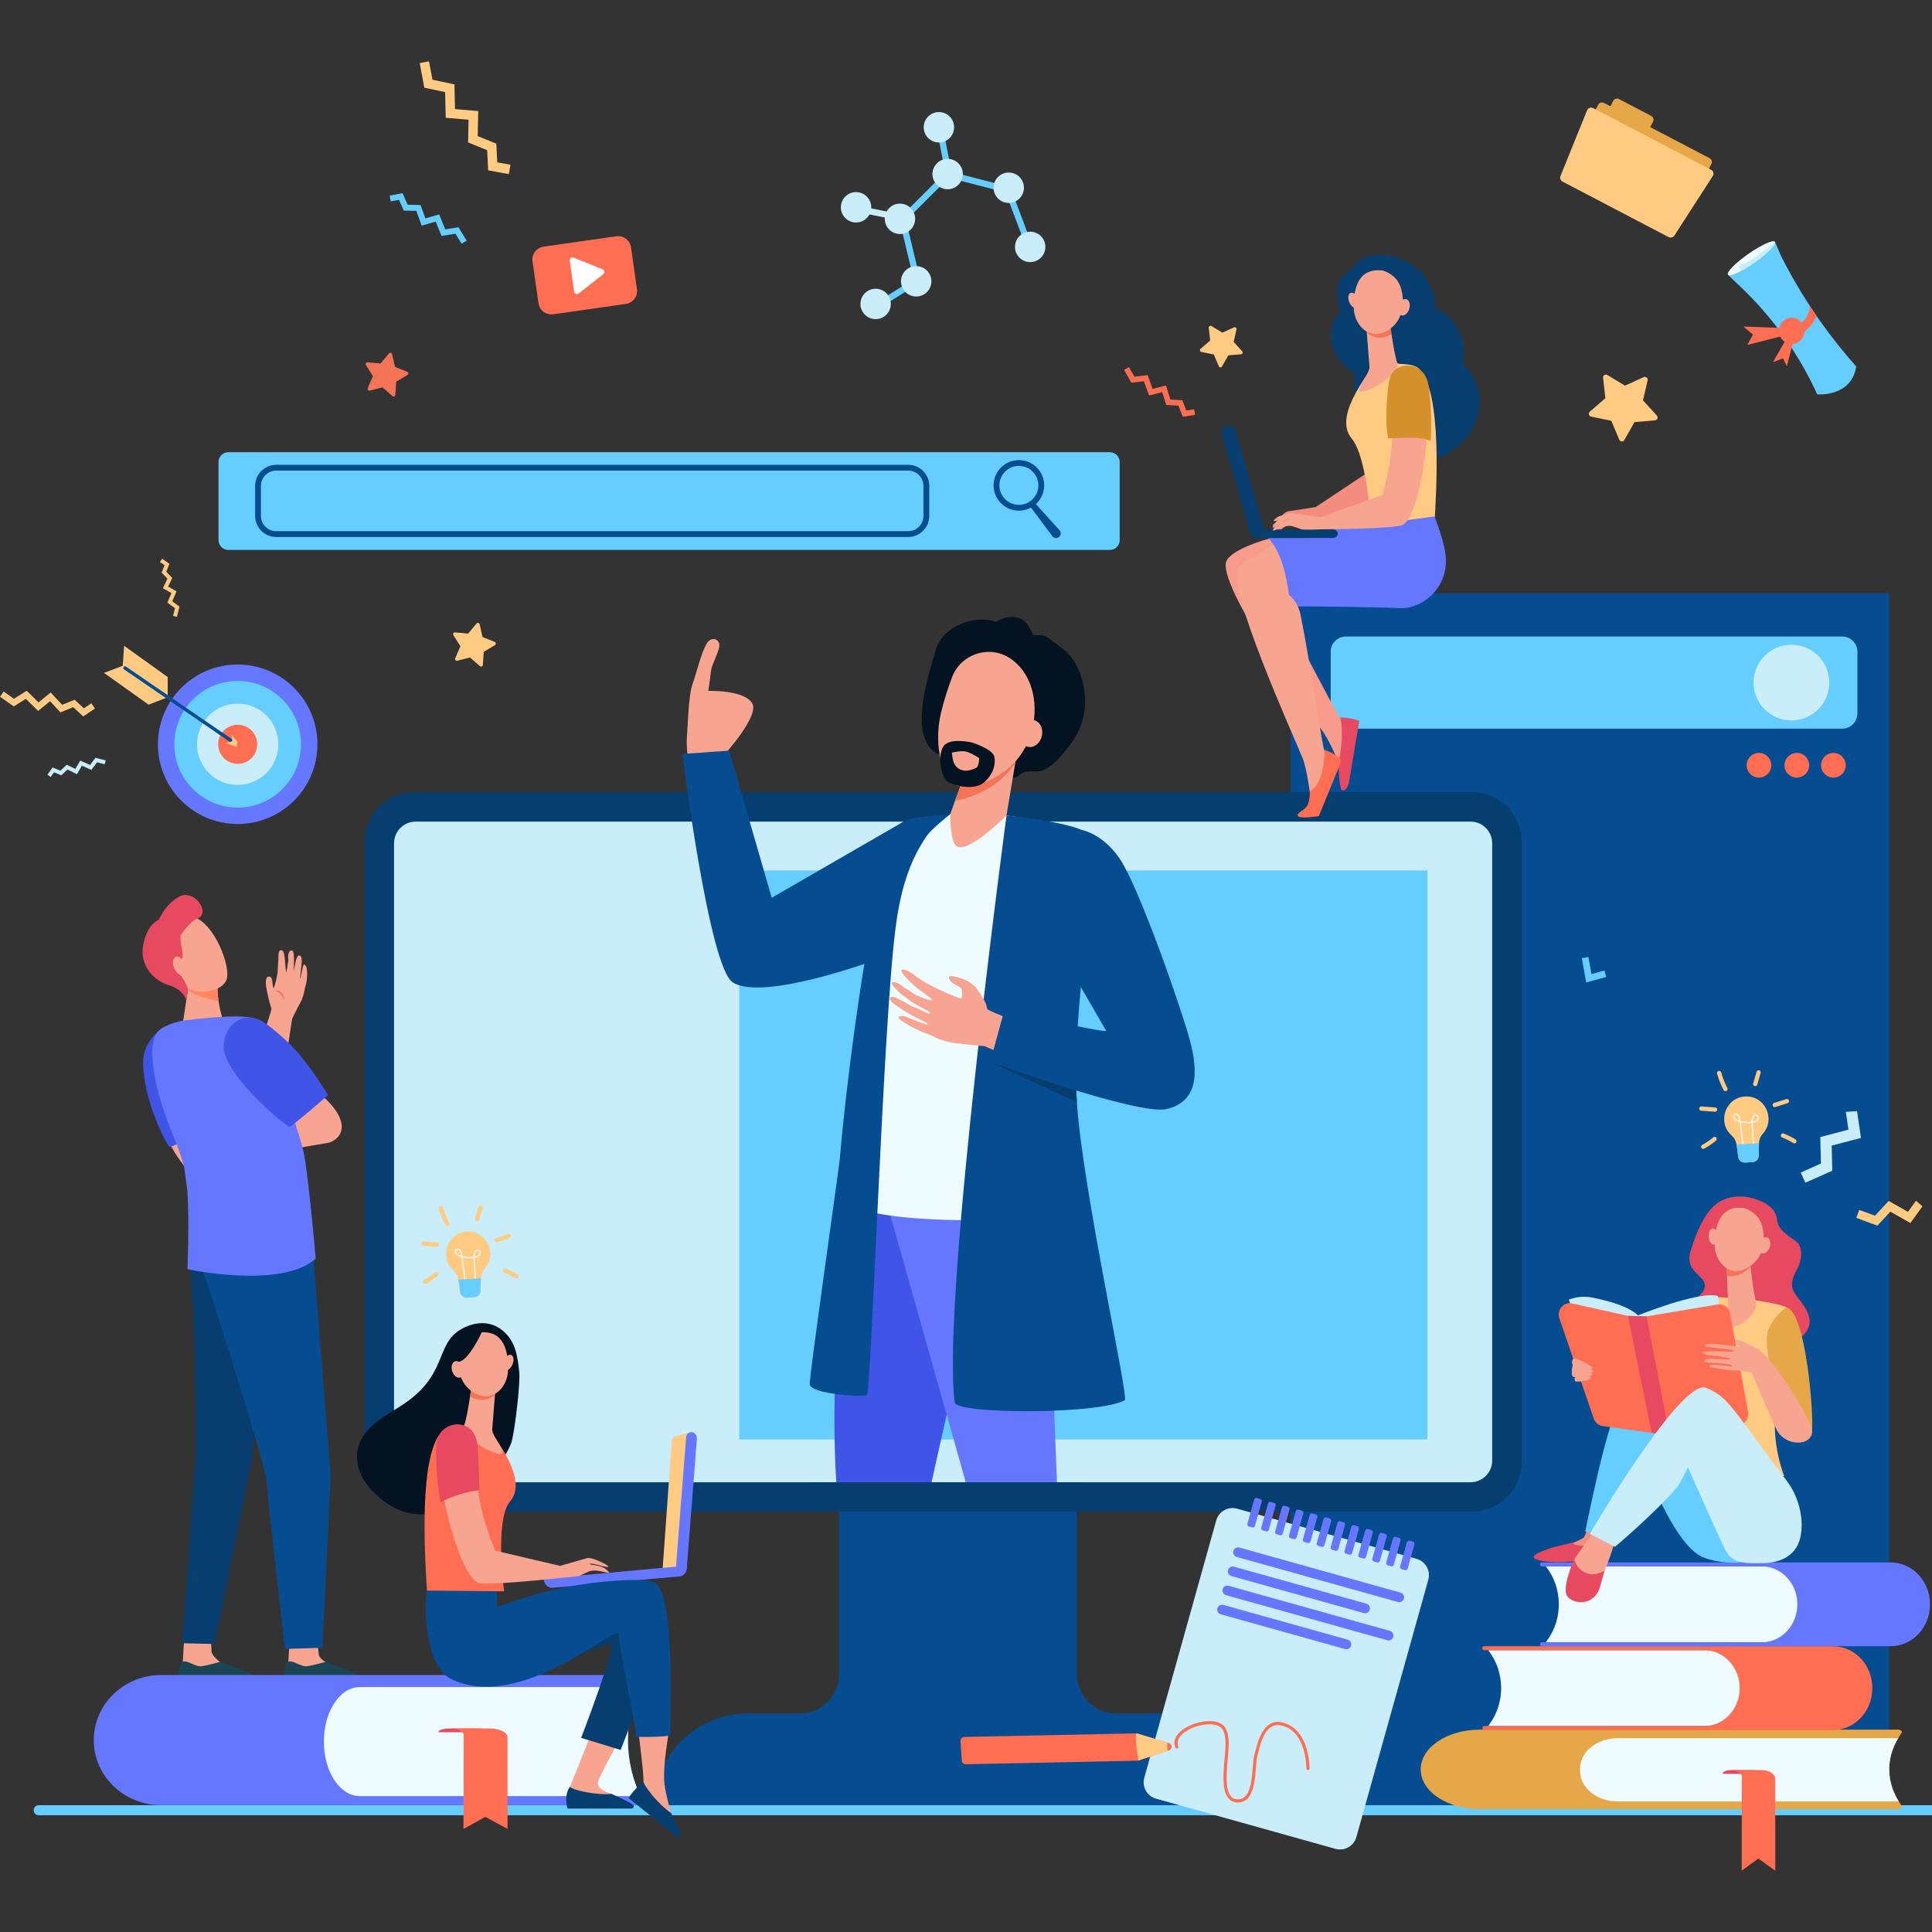 <?xml version="1.0" encoding="UTF-8"?>
<!DOCTYPE svg PUBLIC "-//W3C//DTD SVG 1.1//EN" "http://www.w3.org/Graphics/SVG/1.1/DTD/svg11.dtd">
<!-- Creator: CorelDRAW -->
<svg xmlns="http://www.w3.org/2000/svg" xml:space="preserve" width="10in" height="10in" version="1.1" style="shape-rendering:geometricPrecision; text-rendering:geometricPrecision; image-rendering:optimizeQuality; fill-rule:evenodd; clip-rule:evenodd"
viewBox="0 0 10000 10000"
 xmlns:xlink="http://www.w3.org/1999/xlink"
 xmlns:xodm="http://www.corel.com/coreldraw/odm/2003">
 <rect x="0" y="0" width="10000" height="10000" fill="#333333" stroke="none"/>
 <defs>
  <style type="text/css">
   <![CDATA[
    .fil13 {fill:#031322;fill-rule:nonzero}
    .fil10 {fill:#063E70;fill-rule:nonzero}
    .fil6 {fill:#064C91;fill-rule:nonzero}
    .fil16 {fill:#184655;fill-rule:nonzero}
    .fil12 {fill:#4054E7;fill-rule:nonzero}
    .fil2 {fill:#6577FF;fill-rule:nonzero}
    .fil3 {fill:#65CEFE;fill-rule:nonzero}
    .fil4 {fill:#C9EDF9;fill-rule:nonzero}
    .fil21 {fill:#D4902B;fill-rule:nonzero}
    .fil7 {fill:#E6A748;fill-rule:nonzero}
    .fil18 {fill:#E74A60;fill-rule:nonzero}
    .fil8 {fill:#EEFBFF;fill-rule:nonzero}
    .fil14 {fill:#F47458;fill-rule:nonzero}
    .fil19 {fill:#F48C7F;fill-rule:nonzero}
    .fil20 {fill:#F79C8D;fill-rule:nonzero}
    .fil0 {fill:#F7A491;fill-rule:nonzero}
    .fil15 {fill:#F8A492;fill-rule:nonzero}
    .fil11 {fill:#FAE0B2;fill-rule:nonzero}
    .fil17 {fill:#FE875E;fill-rule:nonzero}
    .fil5 {fill:#FF6E53;fill-rule:nonzero}
    .fil1 {fill:#FFCB83;fill-rule:nonzero}
    .fil9 {fill:white;fill-rule:nonzero}
   ]]>
  </style>
 </defs>
 <g id="Layer_x0020_1">
  <g id="_2274964428640">
   <path class="fil0" d="M3661.65 3325.44c-31.92,47.65 -55.67,156.59 -77.36,215.98 -21.69,59.39 -25.06,237.21 -29.18,276.18 -4.11,38.97 9.86,163.18 9.86,163.18l160.32 26.13c0,0 14.72,-90.8 57.42,-140.34 45.83,-53.18 135.26,-175.12 112.78,-222.04 -35.84,-74.81 -229.39,-68.47 -229.39,-68.47 0,0 9.26,-58.73 13.92,-102.78 4.65,-44.06 60.28,-124.7 38.31,-151.85 -21.98,-27.16 -48.78,-7.8 -56.68,4.01z"/>
   <polygon class="fil1" points="642.45,3342.59 635.26,3446 538.15,3482.87 769.24,3647.42 868.02,3608.93 868.02,3504.44 "/>
   <circle class="fil2" cx="1230.16" cy="3852.25" r="412.77"/>
   <circle class="fil3" cx="1230.16" cy="3852.25" r="327.79"/>
   <circle class="fil4" cx="1230.16" cy="3852.25" r="210.43"/>
   <circle class="fil5" cx="1230.39" cy="3852.48" r="101.17"/>
   <g>
    <path class="fil6" d="M1223.28 3861.02c-1.7,0 -3.43,-0.49 -4.95,-1.54l-576.57 -394.9c-4,-2.74 -5.02,-8.19 -2.28,-12.19 2.74,-4 8.2,-5.02 12.19,-2.27l571.27 391.26c4,2.74 3.15,19.64 0.35,19.64z"/>
   </g>
   <polygon class="fil1" points="1199.96,3802.75 1202.2,3836.47 1169.83,3847.04 1225.8,3865.69 1229.04,3839.2 "/>
   <path class="fil6" d="M6072.85 8868.84l-294.98 0c-112.61,0 -203.9,-91.29 -203.9,-203.91l0 -899.34 -1230.88 -17.25 0 916.59c0,112.62 -91.3,203.91 -203.91,203.91l-267.24 -0c-270.7,0 -490.14,219.45 -490.14,490.14l0 0 3181.2 0 0 0 0 0c0,-270.69 -219.44,-490.14 -490.14,-490.14z"/>
   <rect class="fil6" x="6680.7" y="3070.3" width="3097.05" height="6273.2"/>
   <polygon class="fil4" points="9554.06,5754.92 9567.68,5847.03 9421.89,5885.31 9425.19,6022.44 9320.76,6068.93 9344.3,6121.8 9483.96,6059.62 9480.83,5929.66 9632.49,5889.83 9611.99,5751.22 "/>
   <path class="fil1" d="M8381.37 2275.86l-41.5 -98.14 -104.38 -21.45c-11.88,-2.44 -15.81,-17.46 -6.64,-25.41l80.51 -69.8 -11.85 -105.89c-1.35,-12.06 11.72,-20.44 22.11,-14.17l91.26 55 97.05 -44c11.06,-5.02 23.05,4.83 20.31,16.65l-24.11 103.79 71.84 78.7c8.19,8.96 2.53,23.42 -9.56,24.46l-106.17 9.15 -52.65 92.64c-6.01,10.56 -21.5,9.65 -26.22,-1.53z"/>
   <path class="fil1" d="M6308.73 1896.06l-25.85 -61.12 -65.01 -13.36c-7.4,-1.52 -9.84,-10.87 -4.13,-15.82l50.14 -43.47 -7.39 -65.95c-0.84,-7.51 7.29,-12.73 13.77,-8.82l56.84 34.25 60.44 -27.41c6.89,-3.12 14.36,3 12.64,10.36l-15.01 64.65 44.73 49.02c5.1,5.58 1.59,14.59 -5.94,15.23l-66.13 5.69 -32.79 57.7c-3.73,6.58 -13.37,6.02 -16.32,-0.94z"/>
   <polygon class="fil1" points="9917.01,6215.16 9875.56,6272.55 9775.86,6216.05 9704.91,6292.5 9623.38,6262.43 9608.15,6303.69 9717.2,6343.93 9784.43,6271.48 9888.16,6330.24 9950.53,6243.89 "/>
   <path class="fil7" d="M8635.67 1225.93l-546.39 -285.7c-10.98,-5.74 -15.22,-19.29 -9.48,-30.26l192.19 -367.57c5.74,-10.97 19.3,-15.22 30.26,-9.48l546.39 285.69c10.97,5.74 15.22,19.29 9.48,30.26l-192.19 367.57c-5.74,10.98 -19.28,15.22 -30.27,9.48z"/>
   <path class="fil7" d="M8496.55 695.63l-166.33 -86.96c-10.97,-5.74 -15.22,-19.29 -9.48,-30.26l29.26 -55.93c5.73,-10.98 19.28,-15.22 30.26,-9.48l166.32 86.96c10.98,5.73 15.22,19.28 9.48,30.26l-29.24 55.94c-5.73,10.96 -19.28,15.21 -30.25,9.47z"/>
   <path class="fil1" d="M8666.63 1219.11c-6.29,9.74 -18.96,13.09 -29.23,7.72l-549.97 -287.56c-10.23,-5.34 -14.72,-17.58 -10.39,-28.28l137.74 -340.09c2.37,-5.86 7.12,-10.44 13.05,-12.63 5.93,-2.18 12.52,-1.75 18.12,1.17l610.94 319.45c5.59,2.92 9.69,8.05 11.3,14.15 1.61,6.09 0.59,12.58 -2.83,17.87l-198.72 308.2z"/>
   <polygon class="fil3" points="8313.83,5056.85 8210.04,5085.19 8187.69,4959.41 8221.65,4953.37 8237.39,5041.96 8304.75,5023.57 "/>
   <path class="fil3" d="M8943.9 1422.35l67.55 64.41c159.78,152.39 290.08,332.94 384.36,532.6l10.35 21.92c0,0 176.89,15.63 201.58,-144.3l0 0c-155.19,-175.23 -282.94,-362.29 -388.37,-570.38l-31.97 -74.79 -243.5 170.54z"/>
   <path class="fil8" d="M9187.24 1251.6c8.68,12.45 -38.76,60.54 -105.97,107.41 -67.21,46.87 -129.03,75.35 -137.72,62.89 -8.69,-12.44 39.07,-61.09 106.28,-107.98 67.21,-46.87 128.73,-74.78 137.41,-62.33z"/>
   <path class="fil4" d="M9187.52 1252.05l-0.21 -0.24c0,0 -134.65,113.97 -190.16,125.61l17.14 23.33c20.26,-10.97 43.29,-25.2 66.98,-41.73 66.43,-46.33 113.54,-93.84 106.24,-106.96z"/>
   <g>
    <path class="fil5" d="M9367.41 1582.96c0.24,19.65 -7.28,104.44 -148.37,139.84 9.29,12.63 18.41,25.39 27.36,38.27 89.32,-26.4 129.47,-72.26 147.52,-107.16 2.85,-5.52 6.31,-12.93 8.59,-18.66 -11.91,-17.3 -23.62,-34.72 -35.11,-52.29z"/>
    <polygon class="fil5" points="9231.7,1697.72 9024.07,1690.3 9073.28,1732.06 9043.87,1785.41 9240.39,1735.31 "/>
    <polygon class="fil5" points="9250.63,1746.01 9176.86,1874.53 9228.74,1854.77 9248.72,1895.58 9283.4,1760.42 "/>
    <path class="fil5" d="M9278.8 1780.85c-36.46,2.59 -68.19,-25.78 -70.84,-63.35 -2.66,-37.57 24.75,-70.11 61.21,-72.7 36.47,-2.58 68.18,25.79 70.84,63.35 2.65,37.57 -24.74,70.12 -61.22,72.7z"/>
   </g>
   <polygon class="fil1" points="876.93,2918.15 860.71,2959.06 891.54,2991.66 870.11,3036.22 913.66,3060.81 891.65,3112.27 928.95,3139.87 915.87,3192.83 895.82,3187.89 905.59,3148.28 866.24,3119.16 887.39,3069.7 843.12,3044.69 866.77,2995.52 836.65,2963.68 851.69,2925.77 827.55,2909.01 839.33,2892.04 "/>
   <polygon class="fil4" points="272.04,3972.41 312.8,3988.98 345.66,3958.43 390.04,3980.23 415,3936.89 466.28,3959.33 494.18,3922.27 547.05,3935.8 541.92,3955.8 502.4,3945.69 472.95,3984.8 423.67,3963.23 398.29,4007.3 349.31,3983.23 317.23,4013.06 279.44,3997.72 262.48,4021.71 245.61,4009.79 "/>
   <path class="fil5" d="M3239.81 1572.98l-376.34 53.69c-36.8,5.26 -70.9,-20.33 -76.15,-57.13l-30.93 -216.7c-5.25,-36.81 20.33,-70.9 57.14,-76.15l376.33 -53.7c36.81,-5.25 70.9,20.33 76.16,57.13l30.92 216.7c5.25,36.81 -20.33,70.9 -57.14,76.16z"/>
   <path class="fil9" d="M3122.57 1419.08c4.14,-3.25 6.23,-8.46 5.49,-13.67 -0.74,-5.21 -4.2,-9.63 -9.09,-11.59l-149.95 -60.22c-4.88,-1.96 -10.44,-1.17 -14.58,2.08 -4.15,3.25 -6.23,8.45 -5.49,13.67l22.83 159.96c0.74,5.21 4.21,9.63 9.1,11.59 4.88,1.96 10.44,1.17 14.58,-2.08l127.12 -99.74z"/>
   <polygon class="fil1" points="430.54,3708.26 379.26,3660.37 312.9,3687.17 259.22,3629.41 197.34,3679.75 133.74,3617.12 71.04,3656.44 -0,3606.18 19.03,3579.28 72.14,3616.87 138.3,3575.37 199.43,3635.58 262.34,3584.39 321.59,3648.13 386.39,3621.96 433.93,3666.36 472.89,3640.27 491.22,3667.64 "/>
   <polygon class="fil3" points="2083.64,999.72 2110.04,1059.65 2176.81,1061.04 2201.64,1130.32 2273.21,1109.87 2304.75,1186.98 2372.98,1176.28 2415.46,1245.5 2389.26,1261.58 2357.5,1209.82 2285.5,1221.11 2255.18,1147 2182.41,1167.78 2155.01,1091.33 2089.8,1089.97 2065.33,1034.42 2022.33,1042.48 2016.67,1012.28 "/>
   <polygon class="fil1" points="2526.7,881.66 2521.51,777.34 2422.83,737.23 2425.3,619.88 2307.03,609.56 2303.96,476.73 2196.22,453.8 2172.38,326.48 2220.57,317.46 2238.4,412.65 2352.09,436.85 2355.04,564.53 2475.29,575.02 2472.57,704.52 2568.93,743.69 2573.73,840.38 2642.39,852.87 2633.62,901.11 "/>
   <path class="fil10" d="M7619 7824.55l-5474.93 0c-141.89,0 -256.93,-115.03 -256.93,-256.93l0 -3210.59c0,-141.89 115.03,-256.93 256.93,-256.93l5474.92 0c141.9,0 256.93,115.04 256.93,256.93l0 3210.59c-0,141.89 -115.03,256.92 -256.92,256.92z"/>
   <path class="fil4" d="M2039.57 7559.7l0 -3194.75c0,-62.09 50.33,-112.43 112.43,-112.43l5459.09 0c62.09,0 112.43,50.34 112.43,112.43l0 3194.76c0,62.08 -50.34,112.42 -112.42,112.42l-5459.09 0c-62.09,0 -112.43,-50.34 -112.43,-112.43z"/>
   <rect class="fil3" x="3826.25" y="4505.38" width="3562.01" height="2945.22"/>
   <path class="fil11" d="M2817.01 8919.13l-1351.33 0c-93.05,0 -168.49,78.24 -168.49,174.76l0 0c0,96.53 75.44,174.76 168.49,174.76l1351.44 0c-63.15,-107.2 -63.02,-242.59 -0.12,-349.53z"/>
   <path class="fil3" d="M174.44 9369.74l0 0c0,14.35 11.63,25.99 25.99,25.99l9799.57 0 0 -51.98 -9799.57 0c-14.36,0 -25.99,11.63 -25.99,25.98z"/>
   <g>
    <path class="fil12" d="M4345.04 7821.06l479.3 0 -18.4 -79.59 130.65 -581.95 184.88 -1150.36 -586.48 -167.93 -155.14 401.81c0,0 -101.22,958.93 -42.28,1532.96 1.28,12.51 3.82,27.66 7.47,45.07z"/>
    <polygon class="fil2" points="5502.13,7821.06 5473.7,7740.63 5416.36,6309.59 5283.24,5862.17 4610.06,5875.98 4591.57,6231.08 5040.87,7821.06 "/>
    <path class="fil6" d="M4677.03 4252.52l-682.58 394.36 -220.25 -761.5 -242.31 16.81c0,0 137.6,1105.53 261.17,1182.99 157.29,98.6 733.66,-114.54 733.66,-114.54l150.31 -718.13z"/>
    <path class="fil8" d="M5209.76 4220.96c0,0 225.4,28.49 278.04,67.14 59.28,43.54 242.85,246.61 242.85,246.61 0,0 -382.08,1094.5 -367.3,1289.25 14.79,194.74 56.7,483.16 56.7,483.16 0,0 -742,46.83 -1023.02,-64.09 0,0 88.74,-441.25 88.74,-557.11 0,-115.86 130.44,-1258.04 165.91,-1318.69 35.48,-60.65 266.81,-152.98 266.81,-152.98l291.26 6.72z"/>
    <path class="fil6" d="M4191.07 7165.52c-4.76,-23.28 152.48,-1127.59 155.68,-1166.75 31.79,-388.98 177.55,-1571.33 314.29,-1735.63 16.43,-15.28 57.14,-28.03 101.83,-33.51 74.98,-9.2 155.65,-15.39 155.65,-15.39 0,0 -95.42,75.43 -118.2,107.65 -101.91,144.17 -143.54,311.39 -166.03,489.65 -65.23,516.91 -124.57,2401.91 -147.74,2410.28 -25.89,9.33 -284.93,-4.66 -295.48,-56.29z"/>
    <path class="fil13" d="M5154.22 3219.03c0,0 135.8,-91.81 193.22,69.01 -0.44,-1.27 47.96,-0.8 54.5,1.41 27.93,9.44 54.91,38.54 79.81,54.48 88.68,56.78 129.57,167.09 134.4,268.36 5.86,122.93 -44.95,212.84 -125.78,301.62 -23.83,26.16 -49.3,51.7 -80.48,68.41 -37.63,20.17 -67.38,4.16 -102.75,12.72 -29.79,7.2 -40.24,38.65 -75.37,27.31 -49.24,-15.9 -100.93,-77.54 -161.97,-68.43 -60.97,9.12 -201.76,-45.75 -202.12,-45.9 -180.87,-70.52 -58.74,-420.57 -24.07,-544.81 32.59,-116.81 198.72,-186.44 310.62,-144.19z"/>
    <path class="fil0" d="M4990.81 4014.42l-46.98 128.18 -25.31 71.64c0,0 -1.76,128.24 28.14,161.46 51.46,57.18 263.11,-154.73 263.11,-154.73l67.03 -403.23 -285.99 196.68z"/>
    <path class="fil14" d="M5255.06 3948.42c-80.5,124.8 -219.17,181.82 -311.67,195.39l47.43 -129.39 285.99 -196.68 -21.74 130.68z"/>
    <path class="fil0" d="M5221.83 3403.55c-107.77,-65.91 -249.2,-15.88 -293.56,100.42 -19.28,50.55 -40.8,114.72 -57.96,186.28 -41.31,172.12 11.01,360.06 89.48,377.39 78.47,17.33 320.06,-46.65 382.07,-290.23 38.31,-150.39 -6.93,-304.69 -120.03,-373.85z"/>
    <path class="fil0" d="M5279.77 3784.04c-8.42,38.12 10.02,74.6 41.19,81.49 31.17,6.89 63.27,-18.44 71.69,-56.56 8.42,-38.13 -10.02,-74.6 -41.2,-81.5 -31.17,-6.88 -63.27,18.44 -71.68,56.57z"/>
    <path class="fil6" d="M5209.76 4220.96c0,0 329.59,32.46 413.39,87.54 53.29,35.04 11.57,425.42 11.57,425.42 0,0 -75.41,589.72 -64.94,887.65 1,28.83 2.46,57.15 4.27,84.9 29.29,448.38 268.93,1521.95 248.05,1540.93 -134.97,75.32 -871.55,72.29 -880.07,12.66 -72.06,-504.41 267.72,-3039.09 267.72,-3039.09z"/>
    <path class="fil10" d="M5569.12 5597.48c0.17,8.22 0.38,16.26 0.66,24.09 0.99,28.36 2.41,56.21 4.19,83.51l-448.54 -208.95 443.7 101.34z"/>
    <path class="fil15" d="M4642.04 5166.11c15.27,7.04 40.36,19.33 57.06,30.55 18.04,12.13 38.43,17.62 55.11,25.57 33.11,15.78 57.07,27.7 56.94,26 -0.16,-2.19 8.52,-3.57 -7.99,-14.96 -19.85,-13.69 -68.29,-33.75 -95.97,-56.07 -15.69,-12.65 -50.06,-37.18 -50.06,-37.18 0,0 -45.19,-46.46 -43.41,-49.91 9.7,-18.66 49.39,4.72 68.52,24.61 18.59,6.66 54.03,33.46 54.03,33.46 0,0 83.56,38.63 88.94,27.2 2.3,-4.87 -46.25,-34.55 -89.41,-70.89 -40.08,-33.75 -75.17,-74.16 -69.83,-82.81 9.06,-14.68 57.49,18.22 57.49,18.22 0,0 32.72,24.8 44.2,32.24 13.46,8.72 55.7,31.81 55.7,31.81 0,0 150.67,73.78 154.82,62.5 4.16,-11.28 2.97,-44.77 -4.84,-52.5 -7.82,-7.72 -28.03,-16.46 -37.29,-22.38 -12.09,-7.74 -30.73,-27.35 -22.11,-37.29 8.6,-9.96 79.7,16.54 79.7,16.54 0,0 42.03,19.35 60.9,45.13 65.37,89.33 48.03,96.17 56.72,107.41 10.28,13.29 221.76,90.49 221.76,90.49 0,0 634.92,157.52 668.92,168.88l-84.42 256.07c-39.1,-5.46 -749.67,-290.11 -821.78,-323.85 0,0 -100.17,-9.33 -162.95,-17.23 -62.77,-7.91 -119.52,-42.89 -136.92,-47.78 -2.57,-0.72 -59.65,-20.35 -123.93,-62.8 -55.39,-36.59 13.42,-26.46 13.42,-26.46 0,0 114.46,49.94 116.64,40.45 1.68,-7.3 -62.35,-30.98 -124.05,-70.84 -15.87,-10.25 -31.49,-20.43 -45.76,-29.88 -37.48,-24.81 -33.39,-54.2 9.85,-34.28z"/>
    <path class="fil6" d="M5595.13 4295.17c0,0 106.76,14.68 198.83,146.79 92.08,132.1 295.11,701.72 358.54,919.74 64.06,220.18 31.55,342.47 -112.56,378.49 -144.12,36.03 -914.51,-244.04 -914.51,-244.04l72.06 -264.21c0,0 510.39,112.88 528.43,104.09l-160.13 -276.22c-0.01,-0.01 -125.44,-447.04 29.35,-764.63z"/>
   </g>
   <path class="fil13" d="M5034.6 3844.21c0,0 103.42,33.76 111.86,71.76 8.44,37.99 -4.22,92.87 -54.87,135.08 -50.66,42.21 -159,16.18 -188.55,-7.04 -29.54,-23.22 -52.06,-121.71 -22.52,-176.59 29.55,-54.88 154.08,-23.22 154.08,-23.22z"/>
   <path class="fil0" d="M5068.37 3923.71c0,0 -0.63,42.33 -14.78,49.95 -13.72,7.39 -31.06,13.6 -47.13,15.12 -26.03,2.46 -49.52,-8.64 -63.21,-28.7 -1.35,-1.97 -2.57,-4.02 -3.63,-6.13 -10.55,-21.11 -12.66,-58.4 -12.66,-58.4 0,0 43.61,-10.55 68.94,-6.33 25.33,4.22 72.47,34.48 72.47,34.48z"/>
   <polygon class="fil5" points="6122.1,2156.85 6099.31,2099.57 6036.55,2095.98 6015.56,2029.96 5947.52,2046.75 5920.49,1973.14 5855.94,1980.87 5818.35,1914.29 5843.54,1900.07 5871.65,1949.84 5939.77,1941.69 5965.76,2012.44 6034.93,1995.37 6058.09,2068.22 6119.38,2071.73 6140.5,2124.83 6181.24,2118.71 6185.54,2147.33 "/>
   <path class="fil15" d="M878.82 5911.5c4.02,14.55 6.34,19.37 11.46,29.15 32.98,63.03 109.52,152.97 109.52,152.97l59.2 -140.03c0,0 -9.65,-43.98 -26.39,-106.82 -57.19,15.67 -111.64,24.75 -153.8,64.73z"/>
   <path class="fil12" d="M1218.28 5790.04c0,0 -330.23,149.28 -340.91,146.43 -6.88,-1.84 -135.46,-227.76 -136.83,-440.22 -0.63,-98.13 96.44,-216.16 204.76,-192.82 54.53,11.75 53.69,27.68 134.36,150.74 80.67,123.06 138.62,335.88 138.62,335.88z"/>
   <path class="fil0" d="M1500.18 8466.51c0,0 -7.84,136.15 -7.88,136.43 -2.88,17.29 -14.22,59.99 -14.22,75.7 0,59.04 267.04,-50.11 207.19,-76.27 -5.42,-2.37 -33.8,-20.28 -35.57,-40.36 -2.75,-30.96 -9.71,-93.58 -9.71,-93.58l-139.8 -1.92z"/>
   <path class="fil16" d="M1684.61 8601.82c0,0 -62.7,18.06 -94.81,22.56 -32.11,4.52 -74.44,-33.5 -97.16,-23.23 -25,11.31 -24.02,113.03 -24.02,113.03 0,0 336.2,28.96 430.74,-1 37.46,-11.87 -86.59,-69.3 -214.75,-111.37z"/>
   <path class="fil0" d="M953.93 8466.51c0,0 -7.83,136.15 -7.88,136.43 -2.89,17.29 -14.22,59.99 -14.22,75.7 0,59.04 267.03,-50.11 207.19,-76.27 -5.42,-2.37 -42.21,-33.65 -43.99,-53.74 -2.74,-30.95 -1.29,-80.21 -1.29,-80.21l-139.8 -1.92z"/>
   <path class="fil16" d="M1138.35 8601.82c0,0 -62.69,18.06 -94.8,22.56 -32.11,4.52 -74.44,-33.5 -97.15,-23.23 -25,11.31 -26,113.03 -26,113.03 0,0 337.73,33.77 432.72,-1 36.88,-13.49 -86.59,-69.3 -214.76,-111.37z"/>
   <g>
    <path class="fil0" d="M1035.54 5986.94l235.19 -345.85c0.99,-3.04 3.12,-9.23 6.39,-18.69 11.84,-34.32 36.49,-105.73 57.96,-176.78l0.23 -0.76c6.75,-24.83 21.05,-68.14 34.88,-110.06 15.38,-46.59 34.45,-104.37 35.12,-114.23 -0.59,-1.69 -1.7,-4.71 -3.17,-8.72 -8.63,-23.51 -20.29,-79.46 -24.41,-103.79 -2.63,-15.5 -5.24,-53.16 12.3,-53.16 27.59,0 14.44,37.61 27.16,61.11 4.68,-15.71 14.13,-46.85 19.12,-78.37l4.61 -73.53c0.89,-5.55 -4.73,-46.11 14.62,-46.11l0.93 0.03c17.38,1.33 16.99,44.46 24.22,117.4 2.28,-8.4 4.57,-18.52 6.29,-27.82 -0.2,-4.99 3.28,-26.91 5.88,-38.49 -3.49,-20.32 -1.46,-52.38 19.15,-49.35 10.34,1.52 9.48,46.25 9.48,46.25 -0.11,6.14 -0.71,53.44 -0.4,62.79 2.13,-15.87 10.39,-83.56 26.56,-83.56 13.41,0 14.49,18.22 14.21,32.63 -0.17,8.53 -8.6,81.87 -9.07,90.4 6.31,-11.13 13.8,-75.76 20.06,-75.76 26.16,0 16.7,91.9 7.09,115.84 -0.91,2.44 -1.86,7.25 -2.98,12.82 -3.27,16.37 -8.74,43.77 -22.43,68.37 -16.43,29.5 -39.07,76.39 -42.54,83.58 -2.54,14.65 -10.4,67.32 -20.3,133.59 -4.23,28.35 -8.88,59.44 -13.72,91.66l-0.25 -0.04c-0.89,6.97 -5.79,29.13 -24.4,112.27 -25.46,113.78 -28.1,118.7 -29.23,120.8 -11.05,20.54 -264.63,382.03 -275.42,397.4l-6.37 9.09 -106.77 -150.95z"/>
    <path class="fil14" d="M1472.98 5180.31c0,0 -19.09,-51.25 -53.07,-51.35 0,0 18.99,-7.19 35.27,6.34 16.28,13.53 17.81,45 17.81,45z"/>
   </g>
   <g>
    <path class="fil0" d="M978.71 5081.29l-30.28 200.99c0,0 115.37,97.24 182.61,76.73 56.43,-17.21 17.73,-94.65 17.73,-94.65 0,0 -30.06,-107.31 -20.83,-163.54 9.22,-56.24 -149.23,-19.54 -149.23,-19.54z"/>
    <path class="fil17" d="M1000.45 5142.06c28.92,14.33 86.08,33.89 130.57,38.63 -4.26,-28.13 -6.67,-57.89 -3.07,-79.86 4.26,-25.95 -27.2,-32.1 -62.32,-31.2 -45.94,4.13 -86.91,11.67 -86.91,11.67l-5.82 38.63c8.73,9.67 17.92,17.36 27.55,22.13z"/>
    <path class="fil0" d="M833.13 4849.45c-4.76,0.02 45.6,224.54 123.54,263.17 77.94,38.63 194.18,18.5 215.98,-41.98 24.13,-66.89 -63.87,-295.96 -173.49,-325.06 -109.61,-29.09 -166.03,103.87 -166.03,103.87z"/>
    <path class="fil18" d="M923.31 4643.14c-62.26,37.69 -90.82,93.59 -100.44,116.48 -29.22,14.56 -64.57,46.04 -81.54,130.87 -20.87,104.3 53.32,184.71 131.98,208.89 78.65,24.19 91.05,77.2 91.05,77.2l8.75 -56.87c0,0 -17.57,-51.5 -43.88,-77.13 -26.31,-25.63 12.46,-62.96 15.87,-93.42 2.62,-23.46 -13.82,-68.99 -10.27,-107.48 0,0 43.7,-69.54 86.79,-86.72 73.45,-29.28 -18.43,-160.2 -98.3,-111.83z"/>
    <path class="fil0" d="M956.45 4988.27c10.18,25.93 6.02,51.68 -9.3,57.5 -15.32,5.83 -36,-10.47 -46.18,-36.4 -10.19,-25.94 -6.03,-51.68 9.3,-57.51 15.32,-5.83 36,10.47 46.19,36.41z"/>
   </g>
   <path class="fil15" d="M1246.76 5992.5l453.66 -77.64c0,0 -51.62,-136.41 -70.06,-136.41 -18.44,0 -343.02,148.74 -343.02,148.74l-25.82 54.42 -14.76 10.89z"/>
   <path class="fil10" d="M1021.07 6319.02c0,0 -45.26,229.66 -26.82,403.8 18.45,174.15 19.89,792.75 19.89,792.75l-70.38 989.78 166.99 3.81c0,0 198,-989.3 194.31,-963.91 -3.69,25.39 66.39,-696.56 66.39,-696.56l-236.06 -551.45 -114.33 21.77z"/>
   <path class="fil6" d="M1050.96 6309.48c0,0 -29.51,206.79 7.38,297.5 36.88,90.69 316.35,980.62 320.04,1053.18 3.69,72.56 96.63,874.55 96.63,874.55l194.17 -5.73 42 -891.66 -87.96 -1120.68 -85.4 -283.34 -486.87 76.19z"/>
   <path class="fil0" d="M948.44 5282.29c0,0 47.88,32.98 92.54,29.16 44.66,-3.81 107.8,-47.07 107.8,-47.07l-8.77 -31.23c0,0 -115.53,-17.66 -118.44,-15.74 -2.92,1.9 -73.13,64.89 -73.13,64.89z"/>
   <path class="fil15" d="M1458.76 5771.72c0,0 171.6,170 249.06,140.97 77.45,-29.02 109.51,-128.24 -79.48,-273.38 -169.15,-129.9 -169.58,132.41 -169.58,132.41z"/>
   <path class="fil2" d="M1575.03 5981.61c-25.49,-145.58 -210.24,-598.61 -225,-682.06 -7.17,-40.58 -106.82,-41.48 -201.74,-36.18 -100.26,5.59 -199.85,18.91 -199.85,18.91 0,0 -88.76,15.3 -127.8,53.71 -39.04,38.41 -49.42,144.64 6.71,346.3 44.31,159.18 99.24,246.59 126.43,362.53 5.51,38.89 10.22,77.27 16.48,122.1 10,173.38 -0.12,402.42 -0.12,402.42 0,0 483.19,105.22 663.91,-54.43 0,0 -32.89,-384.16 -59.01,-533.31z"/>
   <path class="fil12" d="M1698.24 5668.59c0,0 -189.6,164.29 -200.66,164.29 -7.13,0 -270.55,-203.43 -331.36,-370.55 -33.61,-92.39 36.89,-195.76 117.43,-195.41 55.82,0.24 80.65,15.33 191.3,113.29 110.65,97.96 223.29,288.39 223.29,288.39z"/>
   <path class="fil3" d="M9535.37 3771.43l-2569.23 0c-43.31,0 -78.44,-35.12 -78.44,-78.44l0 -319.9c0,-43.32 35.12,-78.44 78.44,-78.44l2569.24 0c43.32,0 78.44,35.12 78.44,78.44l0 319.91c0,43.32 -35.12,78.44 -78.44,78.44z"/>
   <g>
    <g>
     <path class="fil10" d="M7571.28 1886.51c25.15,-123 -32.72,-244.93 -143.31,-290.71 0.73,-69.99 -26.84,-140.2 -74.5,-188.13 -94,-94.52 -287.66,-135.41 -356.78,-14.9 -91.3,51.81 -85.52,116.12 -58.3,218.33 -88.49,91.93 -56.13,242.4 72.87,320.94 -2.05,103.14 -4.72,258.66 85.19,302.73 21.58,10.58 55.35,25.33 59.62,29.9 -5.62,-5.33 66.61,196.39 290.96,104.07 228.95,-94.2 273.46,-359.37 124.24,-482.22z"/>
     <path class="fil19" d="M6620.02 2716.5c18.01,-17.78 49.72,-33.54 47.87,-36.16 -7.5,-10.58 -85.87,70.46 -80.75,47.63 2.85,-12.71 58.96,-78.9 78.87,-81.38 19.3,-2.41 144.26,-22.12 144.26,-22.12l288.75 -191.93c0,0 14.3,-227.02 -46.98,-379.94 67.02,-20.44 80.09,-24.83 148.96,-19.5 39.29,155.13 81.56,416.42 30.52,492.58 -21.47,32.04 -396.81,155.91 -396.81,155.91 0,0 -81.21,30.58 -96.33,31.54 -11.49,0.72 -43.09,-1.93 -58.53,0.47 -35.08,5.45 -78.53,57.62 -81.51,51.6 -2.17,-4.39 3.27,-30.55 21.67,-48.7z"/>
     <path class="fil1" d="M7016.93 2034.43c27.13,-50.17 55.06,-89.97 55.06,-89.97 28.13,-50.17 100.81,-75.56 100.81,-75.56 0,0 24.31,0.5 52.22,1.87 1.72,4.65 3.49,7.97 5.26,9.3 10.5,7.89 70.61,-2.3 109.44,24.15 130.14,111.94 94.15,654.53 83.91,825.9l-324.92 1.39c0,0 -21.48,-366.37 -102.01,-461.1 -56.09,-65.97 -19.99,-161.58 20.24,-235.99z"/>
     <path class="fil20" d="M6927.85 3943.37c-3.5,-6.42 -48.64,-115.35 -85.53,-163.85 -53.58,-70.45 -516.78,-708.31 -497.72,-863.55 8.32,-67.8 209.03,-125.28 232.86,-129.37 127.72,17.13 -6.46,127.09 89.5,217.48 -62.39,21.33 -99.17,48 -85.7,65.52 53.99,70.23 340.7,636.15 353.18,643.46 55.52,32.55 77.31,17.46 77.31,17.46 0,0 -12.79,318.32 -39.27,308.28 -26.47,-10.05 -5.33,-23.07 -44.64,-95.43z"/>
     <path class="fil18" d="M7035.2 3732.52l-53.57 320.7c-12.05,41.51 -32.31,41.04 -37.49,35.48 -10.68,-11.44 -15.57,-97.07 -16.86,-145.76 24.16,-74.28 21.87,-214.13 6.98,-229.91 36.43,0.67 100.89,12.38 100.94,19.49z"/>
     <path class="fil0" d="M6843.7 2946.77c-71.88,-119.17 -68.03,-104.08 -193.12,-157.93 -50.11,20.14 -217.87,125.26 -239.13,144.7l266.78 193.49c-8.71,-21.63 84.2,-129.07 165.47,-180.27z"/>
     <path class="fil0" d="M7195.6 1685.35c0,0 21.78,156.13 37,194.06 15.22,37.94 -83.66,119.08 -165.95,143.71 -82.29,24.63 25.15,-83.8 21.73,-124.36 -3.41,-40.56 -18.36,-232.59 -18.36,-232.59l125.57 19.17z"/>
     <path class="fil14" d="M7074.18 1721.24c-2.41,-31.77 -4.16,-55.07 -4.16,-55.07l125.57 19.17c0,0 3.17,18.34 6.67,44.28 -50.91,29.63 -96.69,20.28 -128.09,-8.39z"/>
     <path class="fil0" d="M7156.22 1400.17c0,0 49.5,11.2 80.07,57.99 30.56,46.8 51.53,184.57 -49.13,248.87 -100.66,64.3 -178.94,-26.66 -180.24,-115.39 -1.3,-88.72 17.65,-207.13 149.31,-191.48z"/>
     <path class="fil0" d="M6983.86 1563.89c8.6,21.41 25.63,34.7 38.06,29.68 12.44,-5.03 15.54,-26.45 6.95,-47.85 -8.59,-21.41 -25.63,-34.7 -38.06,-29.68 -12.43,5.02 -15.54,26.44 -6.96,47.85z"/>
     <path class="fil0" d="M7237.89 1581.5c-7.3,23.06 -0.62,45.77 14.93,50.72 15.54,4.94 34.04,-9.74 41.34,-32.8 7.31,-23.06 0.63,-45.77 -14.91,-50.72 -15.54,-4.94 -34.06,9.74 -41.35,32.8z"/>
     <path class="fil2" d="M6858.37 2740.68c55.59,-5.1 239.52,-23.78 239.52,-23.78l326.3 -43.86c0,0 57.65,137.77 59.92,224.21 3.94,151.2 -124.82,257.74 -243.85,250.43 -70.84,-4.36 -443.1,-9.8 -560.56,-8.92 -16.18,-123.18 -34.76,-269.05 -117.8,-357.69 132.94,-18.26 221.03,-33.47 296.46,-40.39z"/>
     <path class="fil0" d="M6854.2 3881.18c-8.94,-9.25 -80.54,-498.91 -123.72,-704.44 -10.39,-49.48 -41.87,-91.96 -86.26,-116.17l-232.77 -127.02c-80.63,73.75 295.63,902 330.06,988.81 23.71,59.78 38.61,183.26 40.33,190.78 19.37,84.68 -5.86,91.87 18.23,109.62 24.07,17.76 132.02,-291.39 132.02,-291.39 0,0 -30.67,-1.3 -77.89,-50.2z"/>
     <path class="fil10" d="M6924.32 2761.98l0 0c0.04,12.33 -11.3,22.36 -25.3,22.39l-395.35 0.93c-14,0.04 -28.06,-12.09 -32.62,-27.07l7.2 4.81c-0.03,-12.34 11.31,-22.35 25.31,-22.39l395.35 -0.93c14.01,-0.04 25.39,9.93 25.41,22.26z"/>
     <g>
      <path class="fil10" d="M6507.66 2777.22c2.34,0 4.73,-0.14 7.13,-0.45 20.46,-2.58 33.88,-15.64 29.97,-29.17l-150.89 -522.1c-3.91,-13.53 -23.65,-22.41 -44.13,-19.82 -20.46,2.59 -33.88,15.64 -29.97,29.18l150.89 522.1c3.44,11.94 19.26,20.26 37,20.26z"/>
     </g>
     <path class="fil0" d="M6624.09 2706.47c22.63,-11.32 57.67,-16.48 56.72,-19.54 -3.85,-12.39 -104.4,51.7 -92.45,31.58 6.65,-11.2 81.43,-68.06 101.12,-64.25 19.1,3.69 144.02,23.67 144.02,23.67l321.51 -116.2c0,0 61.3,-199.95 50.42,-364.34 70.07,1.33 119.01,12.96 182.83,39.38 -10.71,159.66 -51.5,421.19 -123.63,477.78 -30.34,23.81 -425.6,25.27 -425.6,25.27 0,0 -86.69,3.91 -101.35,0.12 -11.14,-2.87 -40.38,-15.18 -55.8,-17.68 -35.04,-5.69 -92.52,30.44 -93.48,23.81 -0.69,-4.85 12.59,-28.03 35.71,-39.6z"/>
     <path class="fil21" d="M7183.07 2023c4.5,-50.53 10.66,-101.43 62.18,-123.27 31.93,-13.54 70.1,-8.58 99.02,10 34.43,22.09 48,62.38 52.41,101.5 10,88.81 14.69,181.56 8.69,270.85 -63.83,-26.41 -150.65,-12.43 -220.71,-13.76 -15.63,-78.26 -7.43,-179.48 -1.59,-245.33z"/>
    </g>
    <path class="fil0" d="M6671.85 2658.78c-54.94,14.06 -51.87,13.02 -54.08,14.42 -38.82,24.46 -35.74,35.06 23.84,9.52 1.5,-0.65 3.13,-0.96 4.78,-0.94l28.26 0.31c10.97,0.13 16.19,-13.46 7.95,-20.71l0 0c-2.93,-2.59 -6.95,-3.56 -10.75,-2.59z"/>
    <path class="fil5" d="M6779.44 4095.06c0,0 2.34,38.83 -10.72,69.96 -13.05,31.14 -62.93,42.85 -50.88,58.92 12.06,16.07 108.46,0 108.46,0l111.55 -272.79c4.56,-10.12 1.96,-22.01 -6.38,-29.32 -13.4,-11.76 -37.96,-28.44 -76.69,-40.05 -0,-0 6,171.09 -75.34,213.28z"/>
   </g>
   <path class="fil5" d="M9168.17 3960.93c0,35.27 -28.59,63.87 -63.87,63.87 -35.27,0 -63.87,-28.59 -63.87,-63.87 0,-35.28 28.6,-63.87 63.87,-63.87 35.28,-0 63.87,28.59 63.87,63.87z"/>
   <path class="fil5" d="M9364.13 3960.93c0,35.27 -28.59,63.87 -63.86,63.87 -35.27,0 -63.87,-28.59 -63.87,-63.87 0,-35.28 28.6,-63.87 63.87,-63.87 35.27,0 63.86,28.59 63.86,63.87z"/>
   <path class="fil5" d="M9553.57 3960.93c0,35.27 -28.59,63.87 -63.87,63.87 -35.27,0 -63.87,-28.59 -63.87,-63.87 0,-35.28 28.6,-63.87 63.87,-63.87 35.28,-0 63.87,28.59 63.87,63.87z"/>
   <path class="fil4" d="M9468.37 3533.04c0,108.22 -87.74,195.96 -195.96,195.96 -108.23,0 -195.96,-87.73 -195.96,-195.96 0,-108.23 87.74,-195.96 195.96,-195.96 108.22,0 195.96,87.73 195.96,195.96z"/>
   <rect class="fil10" x="4190.96" y="7672.13" width="1403.35" height="152.42"/>
   <path class="fil1" d="M9032.52 5675.31c102.3,-5.78 160.49,117.22 91.38,193.43 -12.42,13.69 -19.13,31.61 -19.57,50.09l-1.5 63.58c-0.41,17.53 -14.21,31.79 -31.71,32.78l-38.75 2.19c-17.5,0.98 -32.82,-11.63 -35.2,-29 -8.69,-63.35 -7.31,-87.34 -33.7,-110.57 -77.25,-67.96 -33.28,-196.72 69.05,-202.49z"/>
   <g>
    <path class="fil9" d="M9075.68 5941.42c-5.13,-51.38 -8.8,-108.12 -9.48,-129.39 -18.89,2.39 -38.13,1.25 -56.59,-3.31 6.33,42.35 11.61,85.25 15.74,127.76l-5.49 0.52c-4.2,-43.19 -9.58,-86.8 -16.07,-129.83 -11.15,-3.23 -24.13,-7.62 -30.26,-17.29 -2.88,-4.52 -3.77,-10.56 -2.35,-15.76 3.79,-13.84 20.67,-13.97 29.03,-2.5 5.55,7.59 6.47,17.83 8.5,31.17 18.67,4.91 38.23,6.18 57.4,3.69 0.03,-10.79 1.45,-20.94 7.35,-29.51 20.7,-30.06 55.49,24.76 -1.76,34.26 0.49,16.64 4.02,74.91 9.48,129.63l-5.48 0.55zm2.31 -161.31c-4.94,7.17 -6.26,16.02 -6.37,25.55 12.41,-2.18 20.3,-6.43 24.12,-12.97 6.4,-10.96 -6.61,-28.76 -17.75,-12.57zm-97.06 -10.37c-5.67,2.88 -6.2,11.77 -2.76,17.2 4.92,7.75 15.59,11.41 24.7,14.2 -1.61,-10.56 -2.46,-19.88 -7.12,-26.27 -3.28,-4.48 -14.21,-5.45 -14.82,-5.13z"/>
   </g>
   <path class="fil3" d="M9104.44 5917.26c-0.03,0.53 -0.1,1.06 -0.11,1.59l-1.5 63.57c-0.41,17.54 -14.21,31.8 -31.71,32.78l-38.76 2.19c-17.5,0.99 -32.82,-11.63 -35.2,-29 -3.86,-28.18 -5.74,-48.56 -8.95,-64.57l116.23 -6.56z"/>
   <g>
    <path class="fil1" d="M9095.63 5614.01l17.5 -60.45c1.69,-5.85 -1.69,-11.97 -7.52,-13.66 -5.85,-1.69 -11.97,1.68 -13.66,7.53l-17.5 60.44c-1.69,5.85 1.68,11.97 7.52,13.66 5.88,1.71 11.97,-1.7 13.66,-7.52z"/>
   </g>
   <g>
    <path class="fil1" d="M9189.19 5729.93l63.07 -19.96c5.81,-1.85 9.02,-8.04 7.18,-13.85 -1.83,-5.81 -8.03,-9.02 -13.84,-7.18l-63.07 19.97c-5.81,1.83 -9.02,8.04 -7.18,13.84 1.84,5.81 8.02,9.01 13.84,7.19z"/>
   </g>
   <g>
    <path class="fil1" d="M9296.95 5912.89c3.24,-5.16 1.67,-11.96 -3.49,-15.2 -19.3,-12.1 -39.85,-22.41 -61.09,-30.63 -5.68,-2.2 -12.07,0.62 -14.26,6.3 -2.2,5.69 0.62,12.07 6.3,14.27 19.93,7.72 39.23,17.39 57.34,28.74 5.13,3.22 11.95,1.71 15.2,-3.48z"/>
   </g>
   <g>
    <path class="fil1" d="M8936.05 5646.54c5.41,-2.81 7.49,-9.47 4.69,-14.87 -13.37,-25.65 -24.11,-52.78 -31.91,-80.62 -1.65,-5.86 -7.72,-9.3 -13.59,-7.64 -5.86,1.65 -9.28,7.73 -7.65,13.6 8.21,29.31 19.52,57.86 33.59,84.85 2.83,5.43 9.51,7.48 14.87,4.68z"/>
   </g>
   <g>
    <path class="fil1" d="M8888.25 5744c0.45,-6.07 -4.11,-11.36 -10.19,-11.81l-71.36 -5.24c-6.08,-0.44 -11.36,4.11 -11.81,10.19 -0.45,6.07 4.11,11.36 10.19,11.81l71.37 5.24c6.06,0.44 11.35,-4.1 11.8,-10.19z"/>
   </g>
   <g>
    <path class="fil1" d="M8818.09 5946.44c0.96,-0.22 1.92,-0.57 2.83,-1.06 21.72,-11.68 42.23,-25.74 60.98,-41.78 4.63,-3.96 5.16,-10.92 1.2,-15.55 -3.95,-4.63 -10.92,-5.16 -15.54,-1.21 -17.56,15.02 -36.75,28.18 -57.08,39.12 -5.36,2.88 -7.38,9.56 -4.5,14.93 2.4,4.44 7.4,6.58 12.11,5.53z"/>
   </g>
   <path class="fil1" d="M2416.82 6374.4c102.31,-5.77 160.5,117.22 91.39,193.44 -12.41,13.69 -19.12,31.62 -19.56,50.09l-1.5 63.58c-0.41,17.52 -14.22,31.78 -31.71,32.77l-38.76 2.19c-17.5,0.98 -32.81,-11.64 -35.2,-29.01 -8.69,-63.35 -7.3,-87.35 -33.7,-110.58 -77.24,-67.96 -33.28,-196.72 69.04,-202.49z"/>
   <g>
    <path class="fil9" d="M2459.99 6640.51c-5.13,-51.38 -8.8,-108.12 -9.49,-129.39 -18.89,2.38 -38.13,1.24 -56.59,-3.31 6.33,42.35 11.62,85.25 15.74,127.75l-5.49 0.54c-4.19,-43.2 -9.59,-86.81 -16.07,-129.85 -11.15,-3.22 -24.13,-7.61 -30.27,-17.28 -2.88,-4.53 -3.77,-10.56 -2.35,-15.76 3.79,-13.84 20.66,-13.97 29.03,-2.49 5.54,7.59 6.47,17.83 8.5,31.17 18.67,4.91 38.23,6.18 57.39,3.69 0.03,-10.78 1.46,-20.94 7.36,-29.52 20.7,-30.06 55.49,24.77 -1.77,34.26 0.49,16.65 4.02,74.91 9.48,129.63l-5.47 0.56zm2.32 -161.32c-4.94,7.18 -6.26,16.02 -6.37,25.55 12.41,-2.18 20.3,-6.43 24.12,-12.97 6.4,-10.98 -6.61,-28.76 -17.75,-12.58zm-97.06 -10.36c-5.67,2.88 -6.21,11.77 -2.76,17.2 4.92,7.75 15.59,11.41 24.7,14.2 -1.61,-10.56 -2.46,-19.89 -7.12,-26.26 -3.27,-4.48 -14.2,-5.45 -14.82,-5.13z"/>
   </g>
   <path class="fil3" d="M2488.75 6616.35c-0.02,0.54 -0.09,1.05 -0.11,1.59l-1.5 63.58c-0.41,17.53 -14.22,31.79 -31.71,32.77l-38.76 2.19c-17.5,0.98 -32.81,-11.64 -35.2,-29.01 -3.87,-28.18 -5.74,-48.56 -8.94,-64.57l116.22 -6.56z"/>
   <g>
    <path class="fil1" d="M2479.94 6313.1l17.5 -60.44c1.69,-5.86 -1.68,-11.97 -7.53,-13.66 -5.84,-1.69 -11.97,1.67 -13.66,7.52l-17.5 60.45c-1.69,5.85 1.68,11.97 7.53,13.66 5.88,1.71 11.98,-1.7 13.66,-7.53z"/>
   </g>
   <g>
    <path class="fil1" d="M2573.5 6429.02l63.07 -19.98c5.81,-1.84 9.02,-8.03 7.18,-13.83 -1.83,-5.81 -8.04,-9.03 -13.84,-7.19l-63.07 19.98c-5.81,1.83 -9.02,8.03 -7.19,13.83 1.85,5.8 8.03,9.02 13.85,7.19z"/>
   </g>
   <g>
    <path class="fil1" d="M2681.26 6611.99c3.23,-5.16 1.68,-11.97 -3.48,-15.2 -19.3,-12.1 -39.85,-22.41 -61.09,-30.63 -5.68,-2.2 -12.06,0.62 -14.27,6.3 -2.2,5.68 0.63,12.07 6.3,14.27 19.93,7.72 39.22,17.39 57.34,28.75 5.13,3.22 11.94,1.7 15.19,-3.48z"/>
   </g>
   <g>
    <path class="fil1" d="M2320.37 6345.64c5.4,-2.82 7.5,-9.47 4.69,-14.87 -13.37,-25.65 -24.11,-52.77 -31.91,-80.61 -1.64,-5.86 -7.72,-9.3 -13.59,-7.65 -5.86,1.65 -9.28,7.73 -7.65,13.6 8.21,29.31 19.52,57.86 33.59,84.86 2.83,5.43 9.52,7.47 14.88,4.68z"/>
   </g>
   <g>
    <path class="fil1" d="M2272.57 6443.09c0.44,-6.07 -4.12,-11.36 -10.19,-11.8l-71.37 -5.25c-6.07,-0.43 -11.36,4.12 -11.81,10.2 -0.44,6.08 4.11,11.36 10.2,11.81l71.36 5.24c6.06,0.44 11.36,-4.1 11.81,-10.19z"/>
   </g>
   <g>
    <path class="fil1" d="M2202.4 6645.53c0.97,-0.21 1.92,-0.56 2.83,-1.06 21.72,-11.68 42.24,-25.74 60.97,-41.78 4.63,-3.96 5.17,-10.92 1.21,-15.54 -3.96,-4.63 -10.93,-5.17 -15.55,-1.21 -17.55,15.02 -36.75,28.18 -57.09,39.11 -5.36,2.89 -7.37,9.57 -4.48,14.94 2.4,4.43 7.4,6.58 12.11,5.53z"/>
   </g>
   <g>
    <path class="fil7" d="M9842.1 8970.41c5.96,-8.3 -3.09,-17.92 -16.84,-17.92l-2164.59 0c-169.66,0 -307.19,92.2 -307.19,205.94l0 0c0,113.74 137.53,205.94 307.19,205.94l2165.19 0c13.82,0 22.89,-9.69 16.88,-18.03l0 0c-85.73,-119.03 -85.51,-257.42 -0.64,-375.94z"/>
    <path class="fil8" d="M9824.85 8996.81l-1452.31 0c-107.29,0 -194.24,70.65 -194.24,157.81l0 11.84c0,87.15 86.96,157.79 194.24,157.79l1455.41 -0c-65.06,-104.92 -65.79,-222.53 -3.1,-327.43z"/>
   </g>
   <path class="fil8" d="M7702.52 8934.19l1134.83 0c100.63,0 182.22,-87.97 182.22,-196.49l0 0c0,-108.52 -81.58,-196.49 -182.22,-196.49l-1134.83 0 0 0c86.74,108.92 90.13,268.72 8.1,381.81l-8.1 11.17z"/>
   <path class="fil5" d="M9004.61 8737.7l0 0c0,-108.53 -82.52,-196.49 -184.31,-196.49l-1138.41 0c-5.31,0 -9.6,-4.62 -9.55,-10.28l0 0c0.05,-5.59 4.31,-10.08 9.55,-10.08l1805.94 0c112.34,0 203.41,97.09 203.41,216.85l0 0c0,119.77 -91.06,216.85 -203.41,216.85l-1805.94 0c-5.24,0 -9.5,-4.51 -9.54,-10.08l0 0c-0.05,-5.67 4.24,-10.28 9.54,-10.28l1138.41 0c101.8,0 184.31,-87.97 184.31,-196.49z"/>
   <path class="fil8" d="M8001.04 8500.49l1134.82 0c100.64,0 182.22,-87.98 182.22,-196.5l0 0c0,-108.52 -81.58,-196.5 -182.22,-196.5l-1134.82 0 0 0c86.74,108.93 90.13,268.72 8.1,381.82l-8.1 11.18z"/>
   <path class="fil2" d="M9303.12 8303.99l0 0c0,-108.52 -82.51,-196.5 -184.31,-196.5l-1138.42 0c-5.31,0 -9.6,-4.61 -9.54,-10.28l0 0c0.05,-5.58 4.3,-10.07 9.54,-10.07l1805.94 0c112.35,0 203.41,97.09 203.41,216.85l0 0c0,119.77 -91.07,216.85 -203.41,216.85l-1805.93 0c-5.24,0 -9.5,-4.5 -9.54,-10.09l0 0c-0.05,-5.66 4.24,-10.27 9.54,-10.27l1138.41 0c101.8,0 184.31,-87.98 184.31,-196.5z"/>
   <g>
    <path class="fil18" d="M9085.05 9161.83l-121.44 0c-26.12,0 -47.29,8.1 -47.29,18.09l0 1.62 168.73 0 0 -19.72z"/>
    <path class="fil5" d="M9188.64 9207.2c0,-25.06 -31.71,-45.38 -70.84,-45.38l-155.85 0c29.68,0 53.72,15.41 53.72,34.41l-0.74 486.31 86.11 -62.54 87.77 62.54 -0.19 -475.35z"/>
   </g>
   <path class="fil18" d="M8054.02 8004.65l103.52 -24.17c0,0 83.96,5.31 162.3,-10.59 0,0 7.87,20.8 11.27,63.78 0.59,7.41 -10.05,44.32 -17.4,45.44 -26.64,4.09 -73.53,-0.54 -156.72,1.38 0,0 -130.98,15.48 -201.06,-7.66 -70.07,-23.13 98.1,-68.18 98.1,-68.18z"/>
   <path class="fil18" d="M9197.59 6310.41c5.75,60.08 56.19,81.26 103.19,119.28 31.56,25.52 26.13,94.46 2.01,137.29 -61.09,108.46 -9.05,121.84 40.2,201.48 118.6,191.85 -248.93,234.25 -292.54,248.54 -43.62,14.29 -73.2,31.6 -98.99,28.74 -77.77,-8.61 -148.91,-119.14 -188.38,-221.36 -39.47,-102.24 56.36,-107.62 61.26,-166.34 4.89,-58.72 -107.27,-71.33 -74.01,-182.23 35.98,-119.98 86.76,-221.67 154.21,-258.14 111.6,-60.33 247.27,2.76 278.11,51.24 9.2,14.46 13.71,28.39 14.96,41.5z"/>
   <path class="fil11" d="M9206.24 7623.8c9.65,24.05 62.83,109.13 62.83,109.13l-746.37 7.42 -11.64 -153.11c204.92,-1.65 407.48,-92.25 596.29,-157.09 4.79,11.57 94.2,181.98 98.89,193.65z"/>
   <path class="fil1" d="M8677.15 7036.5c0,0 40.08,-282.91 104.53,-312.29 64.47,-29.38 413.56,11.33 465.81,43.25 52.24,31.91 -34.78,364.16 -48.13,457.11 -0.79,5.57 -1.66,11.12 -2.56,16.65 -22.04,134.17 -9.29,271.46 38.03,398.4 -191.02,58 -240.57,89.89 -445.42,84.18l-76.47 -447.47c0,0 -60.81,-216.52 -35.78,-239.83z"/>
   <path class="fil0" d="M9058.93 6538.03c0,0 16.05,155.76 29.8,193.96 13.76,38.21 -36.85,115.93 -119.41,137.44 -82.57,21.51 -22.5,-83 -24.44,-123.39 -1.94,-40.38 -9.94,-231.54 -9.94,-231.54l123.98 23.53z"/>
   <path class="fil14" d="M9060.86 6555.93c-10.27,11.68 -22.69,22.25 -37.74,31.12 -31.19,18.37 -59.77,22.43 -84.42,16.76 -2.03,-48.15 -3.76,-89.32 -3.76,-89.32l123.98 23.53c0.01,0 0.71,6.82 1.94,17.91z"/>
   <path class="fil0" d="M9030.02 6253.53c0,0 48.74,12.88 77.41,60.42 28.67,47.54 44.57,185.06 -57.65,245.31 -102.22,60.24 -176.7,-32.85 -174.81,-120.98 1.88,-88.12 24.9,-204.99 155.06,-184.75z"/>
   <path class="fil0" d="M8843.94 6401.37c1.12,22.89 12.81,40.88 26.11,40.2 13.3,-0.68 23.17,-19.79 22.04,-42.68 -1.12,-22.88 -12.81,-40.88 -26.11,-40.2 -13.3,0.69 -23.17,19.79 -22.05,42.68z"/>
   <path class="fil0" d="M9104.61 6436.43c-8.07,22.63 -2.24,45.42 13,50.89 15.24,5.47 34.15,-8.45 42.22,-31.09 8.06,-22.63 2.24,-45.41 -13,-50.88 -15.26,-5.47 -34.15,8.45 -42.22,31.08z"/>
   <path class="fil7" d="M9247.5 6767.47c0,0 -59.52,31.23 -96.02,118.35 -36.51,87.12 87.8,531.7 114.31,560.19 26.51,28.48 99.83,32.94 112.35,-36.69 12.52,-69.63 -29.66,-619.87 -130.64,-641.85z"/>
   <path class="fil4" d="M8891.48 6707.94l102.63 616.35 -399.51 64.41 -126.83 -576.56c0,0.01 328.68,-133.07 423.71,-104.2z"/>
   <path class="fil4" d="M8120.39 6726.95c38.18,-15.02 79.8,-18.83 120.07,-10.97 74.78,14.61 193.62,44.91 241.32,96.17 71.98,77.37 138.61,589.13 138.61,589.13l-310.56 -69.63 -189.44 -604.7 0 0z"/>
   <path class="fil3" d="M9188.83 7781.28c-52.22,-145.04 -644.01,-673.01 -800.67,-632.4l84.14 322.02c0,0 174.06,528.84 348.1,591.77 174.48,63.1 333.61,-8.7 333.61,-8.7 0,0 87.02,-127.63 34.81,-272.69z"/>
   <path class="fil0" d="M8976.33 6934.22c-7.37,14.72 39.68,41.03 53.35,50.99 13.68,9.97 70.41,-0.3 70.41,-0.3 0,0 -115.57,-67.11 -123.76,-50.7z"/>
   <path class="fil19" d="M8470.74 7624.27c0,0 -150.38,312.49 -150.89,345.04 -0.72,46.87 -217.43,34.01 -170.35,13.95 10.83,-4.6 44.93,-21.88 47.54,-24.13 14,-12.06 138.81,-400.13 138.81,-400.13l134.89 65.27z"/>
   <path class="fil3" d="M8518.7 7250.41c-7.26,-8.01 -83.48,-38.29 -142.14,34.81 -58.67,73.11 -171.16,642.07 -171.16,642.07l138.28 13.54c0.01,0 344.2,-503.8 175.02,-690.41z"/>
   <path class="fil5" d="M8071.37 6823.78l177.89 518.65c7.14,20.8 24.89,35.76 46.02,38.74 166.78,23.6 253.8,35.58 253.8,35.58 0,0 32.54,1.69 67.04,2.14l381.79 -40.75c33.21,-3.54 56.39,-35.72 50.19,-69.68l-92.93 -509.24c-5.74,-31.45 -34.66,-52.44 -65.18,-47.31l-367.3 61.74c-32.45,-0.88 -64.07,-1.72 -96.54,-2.6l-288.97 -64.7c-43.67,-9.8 -80.75,33.86 -65.8,77.44z"/>
   <path class="fil0" d="M8848.42 7076.04c0,0 102.46,19 137.46,17.94 34.99,-1.06 80.37,10.01 80.37,10.01 0,0 114.37,268.93 130.78,298.93 48.98,89.55 184.8,78.99 182.54,4.3 -1.79,-59.33 -233.77,-431.48 -295.43,-429.63 -61.67,1.85 -254.74,-38.41 -260.54,-13.88 -3.11,13.2 177.8,19.37 149.26,30.57 -17.72,6.96 -159.33,-8.96 -158.82,7.7 0.51,16.67 127.92,18.25 141.65,31.18 13.74,12.93 -135.6,-15.83 -134.74,12.45 0.42,14.25 131.54,3.98 145.9,25.59 5.97,9 -129.28,-23.18 -118.42,4.85z"/>
   <g>
    <path class="fil0" d="M8157.47 7032.15c-8.04,-3.47 -17.39,1.06 -19.37,9.58 -2.02,8.72 -2.45,19.24 4.03,26.2 12.86,13.82 102.48,27.04 102.96,13.71 0.36,-10.24 -59.78,-37.45 -87.62,-49.49z"/>
    <path class="fil0" d="M8140.04 7066.96c0,0 -8.99,33.6 -1.22,33.88 7.78,0.28 104.77,9.88 109.08,-1.65 4.3,-11.52 -95.38,-39.02 -107.86,-32.23z"/>
    <path class="fil0" d="M8135.85 7101.64c0,0 -2.76,14.93 5.27,23.55 8.04,8.63 98.34,2.98 101.64,-11.36 3.29,-14.34 -103.73,-23.2 -106.91,-12.19z"/>
    <path class="fil0" d="M8149.62 7133.19c0,0 -0.12,11.4 4.42,16.29 4.55,4.88 71.26,-1.89 77.9,-16.12 6.62,-14.22 -74.55,-14.91 -82.32,-0.17z"/>
   </g>
   <path class="fil0" d="M8375.83 7921.98c0,0 -31.84,115.24 -63.83,191.46 -20.94,49.89 -26.33,99.61 -40.19,124.52 -35.04,62.96 -92.34,65.48 -137.85,27.67 -45.5,-37.81 15.54,-197.35 15.54,-197.35l143.67 -202.13 82.67 55.84z"/>
   <path class="fil18" d="M8271.81 8237.96c12.32,-22.13 18.01,-63.85 33.78,-107.86 -21.98,12.75 -58.85,22.36 -78.89,17 -73.5,-19.64 -77.2,-78.83 -77.2,-78.83 0,0 -76.63,163.52 -31.12,201.34 45.5,37.81 118.4,31.31 153.44,-31.65z"/>
   <polygon class="fil18" points="8522.74,6813.64 8640.37,7422.48 8569.58,7418.22 8549.08,7416.76 8426.2,6811.06 "/>
   <path class="fil4" d="M8932.51 8027.08c40.28,74.1 120.3,63.54 192.81,63.54 82.94,0 167.92,-34.43 191.54,-126.17 25.22,-97.98 -7.96,-219.27 -66.15,-296.16 -297.83,-393.53 -300.15,-432.32 -418.7,-484.6 -128,-56.45 -603.39,755.69 -603.39,755.69l130.54 66.72c0,0 195.81,-163.66 320.92,-307.16 14.7,-16.88 56.56,-104.17 56.56,-104.17 0,0 169.25,383.33 195.87,432.31z"/>
   <path class="fil2" d="M3322.7 8699.08c6.79,-13.61 -3.53,-29.34 -19.21,-29.34l-2467.93 0c-193.43,0 -350.24,150.88 -350.24,337l0 0c0,186.13 156.8,337.01 350.24,337.01l2468.61 0c15.75,0 26.09,-15.85 19.24,-29.51l0 0c-97.74,-194.8 -97.48,-421.24 -0.72,-615.17z"/>
   <path class="fil8" d="M3307.16 8732.39l-1445.13 0c-102.62,0 -185.81,126.3 -185.81,282.08l0 0c0,155.79 83.2,282.08 185.81,282.08l1452.83 0c-83.85,-179.56 -86.04,-383.92 -7.69,-564.17z"/>
   <path class="fil18" d="M2490.98 8946.34l-159.29 0c-34.25,0 -62.03,8.1 -62.03,18.07l0 1.62 221.31 0 0 -19.7z"/>
   <path class="fil5" d="M2626.86 8991.67c0,-25.04 -41.61,-45.33 -92.92,-45.33l-204.42 0c38.92,0 70.48,15.4 70.48,34.37l-0.97 485.82 112.95 -62.48 115.12 62.48 -0.24 -474.87z"/>
   <g>
    <path class="fil1" d="M3498.18 7433.3l77.85 -20.48 -52.77 703.72 -93.39 3.12 47.11 -660.79c0.87,-12.18 9.39,-22.46 21.2,-25.57z"/>
    <g>
     <path class="fil2" d="M3530.25 8136.61c-1.74,0.16 -3.53,0.14 -5.34,-0.08 -15.46,-1.82 -26.9,-17.2 -25.56,-34.35l51.81 -661.71c1.33,-17.14 14.95,-29.56 30.42,-27.73 15.47,1.83 26.91,17.21 25.56,34.36l-51.81 661.7c-1.2,15.13 -11.95,26.59 -25.09,27.81z"/>
     <path class="fil2" d="M2813.79 8171.85c0.03,0.48 0.06,0.97 0.1,1.46l0 0c2.44,26.92 23.3,47.06 46.59,44.97l657.43 -58.84c23.29,-2.09 40.2,-25.61 37.75,-52.53 -0.1,-1.14 -0.24,-2.25 -0.41,-3.36l-741.45 68.3z"/>
    </g>
   </g>
   <path class="fil0" d="M3271.59 8882.62c-43.05,23.87 -174.63,-17.98 -174.63,-21.77 -1.89,35.98 -147.35,387.96 -147.35,387.96l0.12 108.3c0,0 299.72,14.29 295.41,-12.19 -4.31,-26.49 -20.43,-9.26 -80.22,-59.28 -5.31,-4.44 -89.26,-23.93 -66.54,-73.61 45.75,-100.09 142.93,-266.93 173.22,-329.41z"/>
   <path class="fil10" d="M2939.87 9360.97l328.08 0.09c11.84,-1.21 14.61,-10.83 10.43,-16.69 -8.61,-12.07 -71.49,-40.5 -113.76,-59.37 -73.62,8.61 -203.04,-19.7 -214.88,-36.48 -31.15,41.73 -16.47,111.08 -9.87,112.44z"/>
   <path class="fil10" d="M2867.89 8629.89c-4.43,-13.31 282.47,-135.06 295.32,-121.15 22.72,24.61 -155.23,486.51 -155.23,486.51l204.45 62.48c0,0 212.55,-533.65 203.67,-631.26 -8.87,-97.6 -115.35,-208.52 -346.05,-137.53 -230.7,70.97 -202.16,340.95 -202.16,340.95z"/>
   <path class="fil0" d="M3461.93 8943.33c-48.42,-8.82 -111.21,-11.33 -161.45,-12.2 5.92,44.75 34.68,274.19 29.43,288.29 -21.3,57.11 -68.55,83.84 -68.55,83.84 0,0 222.78,201.01 236.23,177.79 13.46,-23.22 -9.93,-20.11 -24.48,-96.7 -1.29,-6.8 -33.5,-113.71 -35.5,-171.35 -3.8,-109.98 22.67,-208.6 24.32,-269.67z"/>
   <path class="fil6" d="M3390.46 8192.73c-31.08,-16.57 -111.76,-17.16 -200.48,-11.41 -172.97,11.2 -343.69,45.24 -508.24,99.75l-110.11 36.47 0.36 -112.88c0,0 -350.26,-58.6 -362.44,28.21 -18.36,130.73 4.42,396.12 121.12,455.37 362.49,184 870.46,-293.13 872.3,-230.7 2.47,83.83 73.15,395.79 91.21,532.39 50.25,0.87 136.59,0.84 174.04,-7.75 7.29,-267.59 10.71,-742.24 -77.76,-789.44z"/>
   <path class="fil10" d="M3254.57 9307.95l250.44 200.06c9.92,6.57 18.17,0.88 18.64,-6.31 0.98,-14.78 -29.62,-76.63 -50.37,-118 -62.4,-40.01 -144.69,-144.34 -143.2,-164.83 -26.41,22.29 -79.75,83.84 -75.5,89.09z"/>
   <path class="fil13" d="M2687.71 7101.6c-8.41,-76.9 -17.27,-154.09 -81.02,-210.46 -51.59,-45.61 -117.19,-53.34 -182.04,-28.93 -183.76,69.14 -89.08,232.35 -323.4,396.9 -72.81,51.12 -153.06,86.12 -207.87,154.98 -76.73,96.36 -47.76,212.28 22.16,289.68 334.61,370.31 708.17,-129.8 734.99,-249.86 19.95,-89.3 42.6,-302.8 37.18,-352.3z"/>
   <path class="fil5" d="M2619.77 7534.04c-27.33,-50.39 -55.49,-90.37 -55.49,-90.37 -28.35,-50.41 -101.59,-75.89 -101.59,-75.89 0,0 -24.5,0.49 -52.63,1.87 -1.74,4.67 -3.52,8 -5.31,9.35 -10.57,7.93 -71.16,-2.31 -110.3,24.26 -131.17,112.44 -94.89,657.46 -84.58,829.61l399.5 3.78c0,0 -50.37,-370.39 30.8,-465.54 56.52,-66.29 20.15,-162.32 -20.4,-237.07z"/>
   <path class="fil0" d="M2439.7 7183.39c0,0 -21.96,156.83 -37.3,194.94 -15.34,38.11 84.33,119.62 167.26,144.35 82.93,24.74 -25.35,-84.18 -21.91,-124.92 3.43,-40.74 18.51,-233.64 18.51,-233.64l-126.56 19.26z"/>
   <path class="fil14" d="M2562.08 7219.44c2.43,-31.9 4.19,-55.31 4.19,-55.31l-126.56 19.26c0,0 -3.19,18.43 -6.72,44.48 51.3,29.77 97.45,20.37 129.09,-8.42z"/>
   <path class="fil0" d="M2479.39 6896.93c0,0 -49.89,11.25 -80.69,58.26 -30.8,47.01 -51.94,185.39 49.52,249.99 101.45,64.61 180.35,-26.78 181.67,-115.9 1.3,-89.12 -17.8,-208.07 -150.49,-192.35z"/>
   <path class="fil0" d="M2653.09 7061.39c-8.65,21.5 -25.83,34.85 -38.35,29.81 -12.53,-5.05 -15.67,-26.57 -7.01,-48.07 8.65,-21.51 25.83,-34.84 38.35,-29.8 12.53,5.04 15.67,26.56 7.01,48.06z"/>
   <path class="fil13" d="M2494.36 6894.02c0,0 -63.61,142.67 -119.48,155.4 -55.87,12.74 -55.07,84.52 -55.07,84.52 0,0 1.26,-165.76 53.62,-203.79 52.36,-38.02 120.93,-36.13 120.93,-36.13z"/>
   <path class="fil0" d="M2397.08 7079.07c7.35,23.17 0.62,45.98 -15.04,50.95 -15.66,4.97 -34.32,-9.78 -41.68,-32.94 -7.35,-23.16 -0.62,-45.98 15.04,-50.94 15.67,-4.98 34.31,9.77 41.68,32.94z"/>
   <path class="fil0" d="M3111.63 8108.98c-23.96,-8.67 -59.65,-9.74 -59.05,-12.91 2.41,-12.81 108.3,28.26 94,9.58 -7.96,-10.4 -87.21,-47.26 -106.48,-41.18 -18.69,5.9 -141.41,40.34 -141.41,40.34l-335.4 -78.61c0,0 -84.67,-192.38 -92.93,-357.67 -69.98,9.47 -117.62,26.76 -178.45,60.51 29.33,158.07 100.63,414.28 179.43,462.36 33.15,20.22 429.01,-24.2 429.01,-24.2 0,0 87.23,-6.17 101.49,-11.64 10.81,-4.17 38.65,-19.84 53.8,-24.13 34.41,-9.75 95.74,14.72 95.93,7.98 0.13,-4.89 -15.43,-21.58 -39.93,-30.44z"/>
   <path class="fil18" d="M2472.41 7491.96c-3.22,-50.86 -22.48,-99.96 -76.6,-115.78 -33.54,-9.8 -71.17,-0.43 -97.97,21.46 -31.89,26.04 -40.79,67.81 -40.64,107.36 0.34,89.78 6.46,182.86 22.85,271.25 60.83,-33.76 131.83,-54.04 201.8,-63.52 -0.03,-0.52 -5.19,-153.58 -9.45,-220.78z"/>
   <path class="fil3" d="M5744.88 2846.46l-4563.22 0c-27.97,0 -50.65,-22.68 -50.65,-50.65l0 -404.49c0,-27.97 22.68,-50.65 50.65,-50.65l4563.22 0c27.97,0 50.65,22.68 50.65,50.65l0 404.48c0.01,27.97 -22.67,50.65 -50.65,50.65z"/>
   <g>
    <path class="fil6" d="M4701.02 2779.43l-3271.67 0c-59.96,0 -108.76,-48.79 -108.76,-108.76l0 -156.01c0,-59.96 48.79,-108.75 108.76,-108.75l3271.67 0c59.97,0 108.76,48.79 108.76,108.75l0 156.01c-0,59.96 -48.78,108.76 -108.76,108.76zm-3271.67 -343.41c-43.37,0 -78.65,35.28 -78.65,78.65l0 156.01c0,43.37 35.28,78.65 78.65,78.65l3271.67 -0c43.37,0 78.65,-35.28 78.65,-78.65l0 -156.01c0,-43.37 -35.28,-78.65 -78.65,-78.65l-3271.67 0z"/>
   </g>
   <g>
    <path class="fil6" d="M5273.68 2643.25c-72.2,0 -130.96,-58.75 -130.96,-130.96 0,-72.22 58.75,-130.97 130.96,-130.97 72.22,0 130.98,58.75 130.98,130.97 0,72.22 -58.76,130.96 -130.98,130.96zm0 -231.82c-55.6,0 -100.85,45.24 -100.85,100.86 0,55.61 45.25,100.85 100.85,100.85 55.62,0 100.86,-45.24 100.86,-100.85 0,-55.61 -45.24,-100.86 -100.86,-100.86z"/>
   </g>
   <g>
    <path class="fil6" d="M5445.26 2773.37l-117.17 -157.17c-4.96,-6.65 -3.58,-16.06 3.07,-21.02 6.26,-4.67 14.96,-3.73 20.1,1.94l0.98 1.08 131.76 146.29c8.95,9.94 8.16,25.25 -1.78,34.2 -9.94,8.95 -25.25,8.15 -34.2,-1.79 -0.49,-0.55 -0.95,-1.12 -1.39,-1.7l-1.36 -1.84z"/>
   </g>
   <g>
    <rect class="fil4" transform="matrix(0.119 -0.588 0.588 0.119 4477.73 1105.41)" width="54.31" height="315.4"/>
   </g>
   <g>
    <rect class="fil3" transform="matrix(0.507 -0.319 0.319 0.507 4564.76 1548.13)" width="332.16" height="54.31"/>
   </g>
   <g>
    <rect class="fil3" transform="matrix(0.588 -0.114 0.114 0.588 4853.28 690.597)" width="54.31" height="346.72"/>
   </g>
   <g>
    <polygon class="fil3" points="4900.79,883.89 5228.88,968.26 5342.54,1268.55 5312.09,1280.08 5204.41,995.59 4910.65,920.05 4689.32,1140.98 4763.28,1448.66 4731.62,1456.27 4653.4,1130.83 "/>
   </g>
   <g>
    <path class="fil4" d="M5254.73 1264.19c7.59,-42.78 48.43,-71.31 91.2,-63.72 42.79,7.59 71.31,48.43 63.72,91.2 -7.6,42.78 -48.43,71.31 -91.2,63.72 -42.78,-7.59 -71.31,-48.42 -63.72,-91.2z"/>
   </g>
   <g>
    <path class="fil4" d="M5143.75 957.97c7.59,-42.78 48.42,-71.31 91.2,-63.72 42.78,7.59 71.31,48.43 63.72,91.2 -7.59,42.78 -48.43,71.31 -91.2,63.72 -42.78,-7.58 -71.31,-48.42 -63.72,-91.2z"/>
   </g>
   <g>
    <path class="fil4" d="M4827.53 887.17c7.59,-42.78 48.42,-71.31 91.2,-63.72 42.78,7.59 71.31,48.43 63.72,91.2 -7.59,42.78 -48.42,71.31 -91.2,63.72 -42.78,-7.59 -71.31,-48.42 -63.72,-91.2z"/>
   </g>
   <g>
    <path class="fil4" d="M4782.33 644.98c7.59,-42.78 48.43,-71.31 91.2,-63.72 42.78,7.6 71.3,48.43 63.72,91.2 -7.59,42.78 -48.42,71.31 -91.2,63.72 -42.78,-7.59 -71.31,-48.43 -63.72,-91.2z"/>
   </g>
   <g>
    <path class="fil4" d="M4353.42 1059.3c7.59,-42.78 48.43,-71.3 91.2,-63.72 42.78,7.59 71.3,48.43 63.72,91.2 -7.59,42.78 -48.42,71.31 -91.2,63.71 -42.78,-7.59 -71.31,-48.42 -63.72,-91.2z"/>
   </g>
   <g>
    <path class="fil4" d="M4454.8 1559.43c7.59,-42.78 48.42,-71.31 91.2,-63.72 42.78,7.6 71.31,48.43 63.72,91.2 -7.59,42.78 -48.42,71.31 -91.2,63.72 -42.78,-7.59 -71.31,-48.42 -63.72,-91.2z"/>
   </g>
   <g>
    <path class="fil4" d="M4580.7 1118.91c7.59,-42.78 48.43,-71.31 91.2,-63.72 42.78,7.59 71.31,48.43 63.71,91.2 -7.59,42.78 -48.42,71.31 -91.2,63.72 -42.78,-7.59 -71.31,-48.42 -63.72,-91.2z"/>
   </g>
   <g>
    <path class="fil4" d="M4664.75 1442.39c7.59,-42.79 48.42,-71.31 91.2,-63.72 42.78,7.59 71.31,48.43 63.72,91.2 -7.59,42.78 -48.43,71.31 -91.2,63.72 -42.78,-7.59 -71.3,-48.42 -63.71,-91.2z"/>
   </g>
   <g>
    <path class="fil4" d="M6912.3 9569.53l-928.58 -259.58c-46.72,-13.06 -74,-61.52 -60.94,-108.22l372.31 -1331.84c13.07,-46.71 61.52,-73.99 108.23,-60.94l928.59 259.59c46.71,13.05 74,61.51 60.93,108.22l-372.31 1331.84c-13.07,46.72 -61.52,73.99 -108.23,60.93z"/>
    <path class="fil2" d="M7235.78 8292l-834.42 -233.27c-13.41,-3.75 -21.22,-17.65 -17.48,-31.06l0 0c3.75,-13.4 17.65,-21.23 31.05,-17.49l834.43 233.26c13.4,3.75 21.23,17.65 17.49,31.06l0 0c-3.75,13.41 -17.66,21.24 -31.06,17.49z"/>
    <path class="fil2" d="M7058.79 8349.19l-685.09 -191.52c-13.4,-3.75 -21.23,-17.65 -17.48,-31.06l0 0c3.75,-13.4 17.65,-21.23 31.05,-17.49l685.09 191.52c13.4,3.75 21.23,17.66 17.48,31.06l0 0c-3.76,13.4 -17.66,21.23 -31.06,17.48z"/>
    <path class="fil2" d="M7180.46 8489.88l-834.43 -233.27c-13.4,-3.75 -21.23,-17.65 -17.48,-31.05l0 0c3.74,-13.4 17.65,-21.23 31.05,-17.49l834.43 233.26c13.4,3.75 21.23,17.65 17.49,31.05l0 0c-3.75,13.41 -17.65,21.23 -31.06,17.49z"/>
    <path class="fil2" d="M6962.41 8535.59l-644.02 -180.04c-13.41,-3.74 -21.22,-17.64 -17.48,-31.05l0 0c3.75,-13.4 17.65,-21.23 31.05,-17.48l644.03 180.04c13.4,3.74 21.22,17.65 17.48,31.05l0 0c-3.74,13.41 -17.65,21.24 -31.05,17.49z"/>
    <g>
     <path class="fil2" d="M6522.52 7758.51l-16.8 -4.7c-6.18,-1.72 -12.51,1.59 -14.15,7.41l-35.33 126.41c-1.63,5.83 2.07,11.94 8.26,13.67l16.79 4.7c6.19,1.72 12.52,-1.59 14.15,-7.41l35.33 -126.41c1.63,-5.81 -2.07,-11.94 -8.26,-13.67z"/>
     <path class="fil2" d="M6594.39 7778.61l-16.8 -4.7c-6.18,-1.73 -12.53,1.59 -14.15,7.41l-35.34 126.4c-1.63,5.83 2.07,11.94 8.26,13.67l16.8 4.7c6.18,1.72 12.52,-1.59 14.15,-7.41l35.33 -126.41c1.63,-5.81 -2.08,-11.94 -8.25,-13.66z"/>
     <path class="fil2" d="M6666.26 7798.69l-16.8 -4.7c-6.18,-1.73 -12.52,1.59 -14.15,7.41l-35.33 126.4c-1.63,5.83 2.07,11.94 8.26,13.67l16.8 4.7c6.18,1.73 12.52,-1.59 14.15,-7.41l35.33 -126.41c1.63,-5.81 -2.07,-11.93 -8.25,-13.66z"/>
     <path class="fil2" d="M6738.13 7818.79l-16.79 -4.7c-6.19,-1.73 -12.53,1.59 -14.15,7.41l-35.33 126.41c-1.63,5.81 2.06,11.93 8.25,13.66l16.8 4.7c6.18,1.73 12.52,-1.58 14.14,-7.4l35.34 -126.41c1.62,-5.81 -2.07,-11.93 -8.26,-13.66z"/>
     <path class="fil2" d="M6809.99 7838.88l-16.8 -4.7c-6.18,-1.73 -12.52,1.59 -14.15,7.41l-35.34 126.41c-1.62,5.81 2.07,11.93 8.26,13.66l16.8 4.7c6.18,1.74 12.52,-1.58 14.15,-7.4l35.33 -126.41c1.63,-5.81 -2.07,-11.94 -8.26,-13.67z"/>
     <path class="fil2" d="M6881.86 7858.97l-16.8 -4.7c-6.18,-1.73 -12.52,1.59 -14.15,7.41l-35.33 126.41c-1.63,5.81 2.07,11.94 8.25,13.66l16.8 4.7c6.19,1.74 12.52,-1.58 14.15,-7.4l35.34 -126.41c1.63,-5.82 -2.07,-11.94 -8.26,-13.67z"/>
     <path class="fil2" d="M6953.74 7879.06l-16.8 -4.7c-6.19,-1.73 -12.52,1.59 -14.15,7.4l-35.34 126.41c-1.63,5.82 2.07,11.94 8.26,13.66l16.8 4.7c6.18,1.74 12.52,-1.58 14.15,-7.39l35.33 -126.41c1.63,-5.82 -2.07,-11.94 -8.24,-13.67z"/>
     <path class="fil2" d="M7025.6 7899.15l-16.8 -4.69c-6.19,-1.74 -12.52,1.58 -14.15,7.39l-35.34 126.41c-1.63,5.82 2.07,11.94 8.26,13.66l16.8 4.7c6.18,1.73 12.52,-1.59 14.15,-7.41l35.33 -126.41c1.63,-5.81 -2.07,-11.93 -8.26,-13.66z"/>
     <path class="fil2" d="M7097.47 7919.24l-16.79 -4.69c-6.19,-1.73 -12.53,1.58 -14.15,7.4l-35.34 126.41c-1.62,5.82 2.07,11.94 8.26,13.66l16.8 4.7c6.18,1.74 12.52,-1.59 14.14,-7.4l35.34 -126.41c1.62,-5.81 -2.06,-11.93 -8.26,-13.66z"/>
     <path class="fil2" d="M7169.34 7939.33l-16.8 -4.7c-6.18,-1.73 -12.51,1.58 -14.14,7.4l-35.33 126.41c-1.63,5.81 2.07,11.93 8.25,13.66l16.8 4.7c6.19,1.73 12.53,-1.59 14.15,-7.4l35.34 -126.41c1.63,-5.82 -2.08,-11.93 -8.26,-13.66z"/>
     <path class="fil2" d="M7241.21 7959.43l-16.8 -4.7c-6.18,-1.73 -12.52,1.58 -14.15,7.41l-35.33 126.41c-1.63,5.81 2.07,11.93 8.25,13.66l16.8 4.7c6.19,1.73 12.52,-1.59 14.15,-7.41l35.33 -126.41c1.63,-5.83 -2.07,-11.94 -8.25,-13.67z"/>
     <path class="fil2" d="M7313.08 7979.51l-16.8 -4.7c-6.19,-1.73 -12.52,1.59 -14.15,7.41l-35.34 126.41c-1.63,5.81 2.07,11.93 8.25,13.66l16.81 4.7c6.18,1.73 12.52,-1.59 14.14,-7.41l35.34 -126.41c1.63,-5.82 -2.08,-11.93 -8.26,-13.67z"/>
    </g>
   </g>
   <g>
    <path class="fil5" d="M4998.52 9131.83l886.96 -18.34c1.98,-0.04 3.95,-0.38 5.83,-1l159.36 -52.45c18.56,-6.11 18.21,-32.48 -0.5,-38.11l-163.65 -49.19c-2,-0.61 -4.08,-0.89 -6.16,-0.84l-889.23 18.39c-11.37,0.23 -20.25,9.9 -19.52,21.25l6.56 101.59c0.69,10.68 9.66,18.91 20.35,18.7z"/>
    <path class="fil1" d="M5881.32 8971.88l2.19 -0.04 157.9 47.46 1.87 43.17 -151.04 49.72c-5.82,-43.58 -15.68,-93.68 -10.92,-140.3z"/>
   </g>
   <g>
    <path class="fil5" d="M6407.16 9329.64c-18.22,0 -33.39,-5.96 -45.17,-17.78 -43.96,-44.11 -27.15,-156.83 -20.89,-240.6 2.94,-39.3 6.28,-83.83 -11.69,-117.73 -20.85,-39.31 -104.09,-34.88 -165.77,-6.32 -41.42,19.17 -80.22,53.37 -64.87,91.78 1.67,4.17 -0.37,8.93 -4.55,10.59 -4.18,1.67 -8.93,-0.37 -10.59,-4.55 -16.37,-40.98 11.65,-84.15 73.15,-112.63 69.46,-32.17 160.72,-36.17 187.04,13.48 20.17,38.06 16.65,85.09 13.55,126.59 -5.94,79.44 -22.06,189.52 16.17,227.87 10.01,10.04 23.13,14.19 40.1,12.67 77.31,-6.86 64.63,-166.19 77.59,-223.27 19.07,-84.1 49.83,-188.69 134.77,-176.27 63.3,9.26 109.72,54.09 134.23,129.64 18.15,55.96 17.97,108.36 17.95,110.57 -0.03,4.48 -3.68,8.09 -8.15,8.09 -0.02,0 -0.04,0 -0.07,0 -4.5,-0.03 -8.12,-3.71 -8.09,-8.2 0,-0.52 0.14,-52.31 -17.28,-105.78 -22.81,-70.02 -63.52,-109.77 -120.96,-118.18 -73.89,-10.79 -99.99,90.96 -116.51,163.76 -13.81,60.9 3.14,236.28 -99.97,236.28z"/>
   </g>
   <path class="fil1" d="M2483.86 3447.83l-50.99 -44.64 -65.69 16.7c-7.48,1.91 -13.9,-5.59 -10.86,-12.69l26.7 -62.3 -36.17 -57.31c-4.12,-6.53 1.03,-14.94 8.72,-14.25l67.5 6.15 43.33 -52.11c4.94,-5.94 14.54,-3.64 16.24,3.89l15.01 66.09 62.95 25.1c7.17,2.87 7.95,12.7 1.31,16.66l-58.22 34.7 -4.42 67.63c-0.5,7.69 -9.62,11.48 -15.43,6.39z"/>
   <path class="fil14" d="M2030.9 2049.63l-50.99 -44.64 -65.69 16.69c-7.49,1.9 -13.9,-5.6 -10.85,-12.69l26.7 -62.3 -36.17 -57.31c-4.12,-6.53 1.04,-14.96 8.72,-14.25l67.5 6.14 43.33 -52.11c4.93,-5.94 14.54,-3.64 16.24,3.89l15.01 66.09 62.95 25.11c7.17,2.86 7.95,12.7 1.31,16.65l-58.22 34.7 -4.42 67.63c-0.51,7.7 -9.63,11.48 -15.43,6.4z"/>
  </g>
 </g>
</svg>